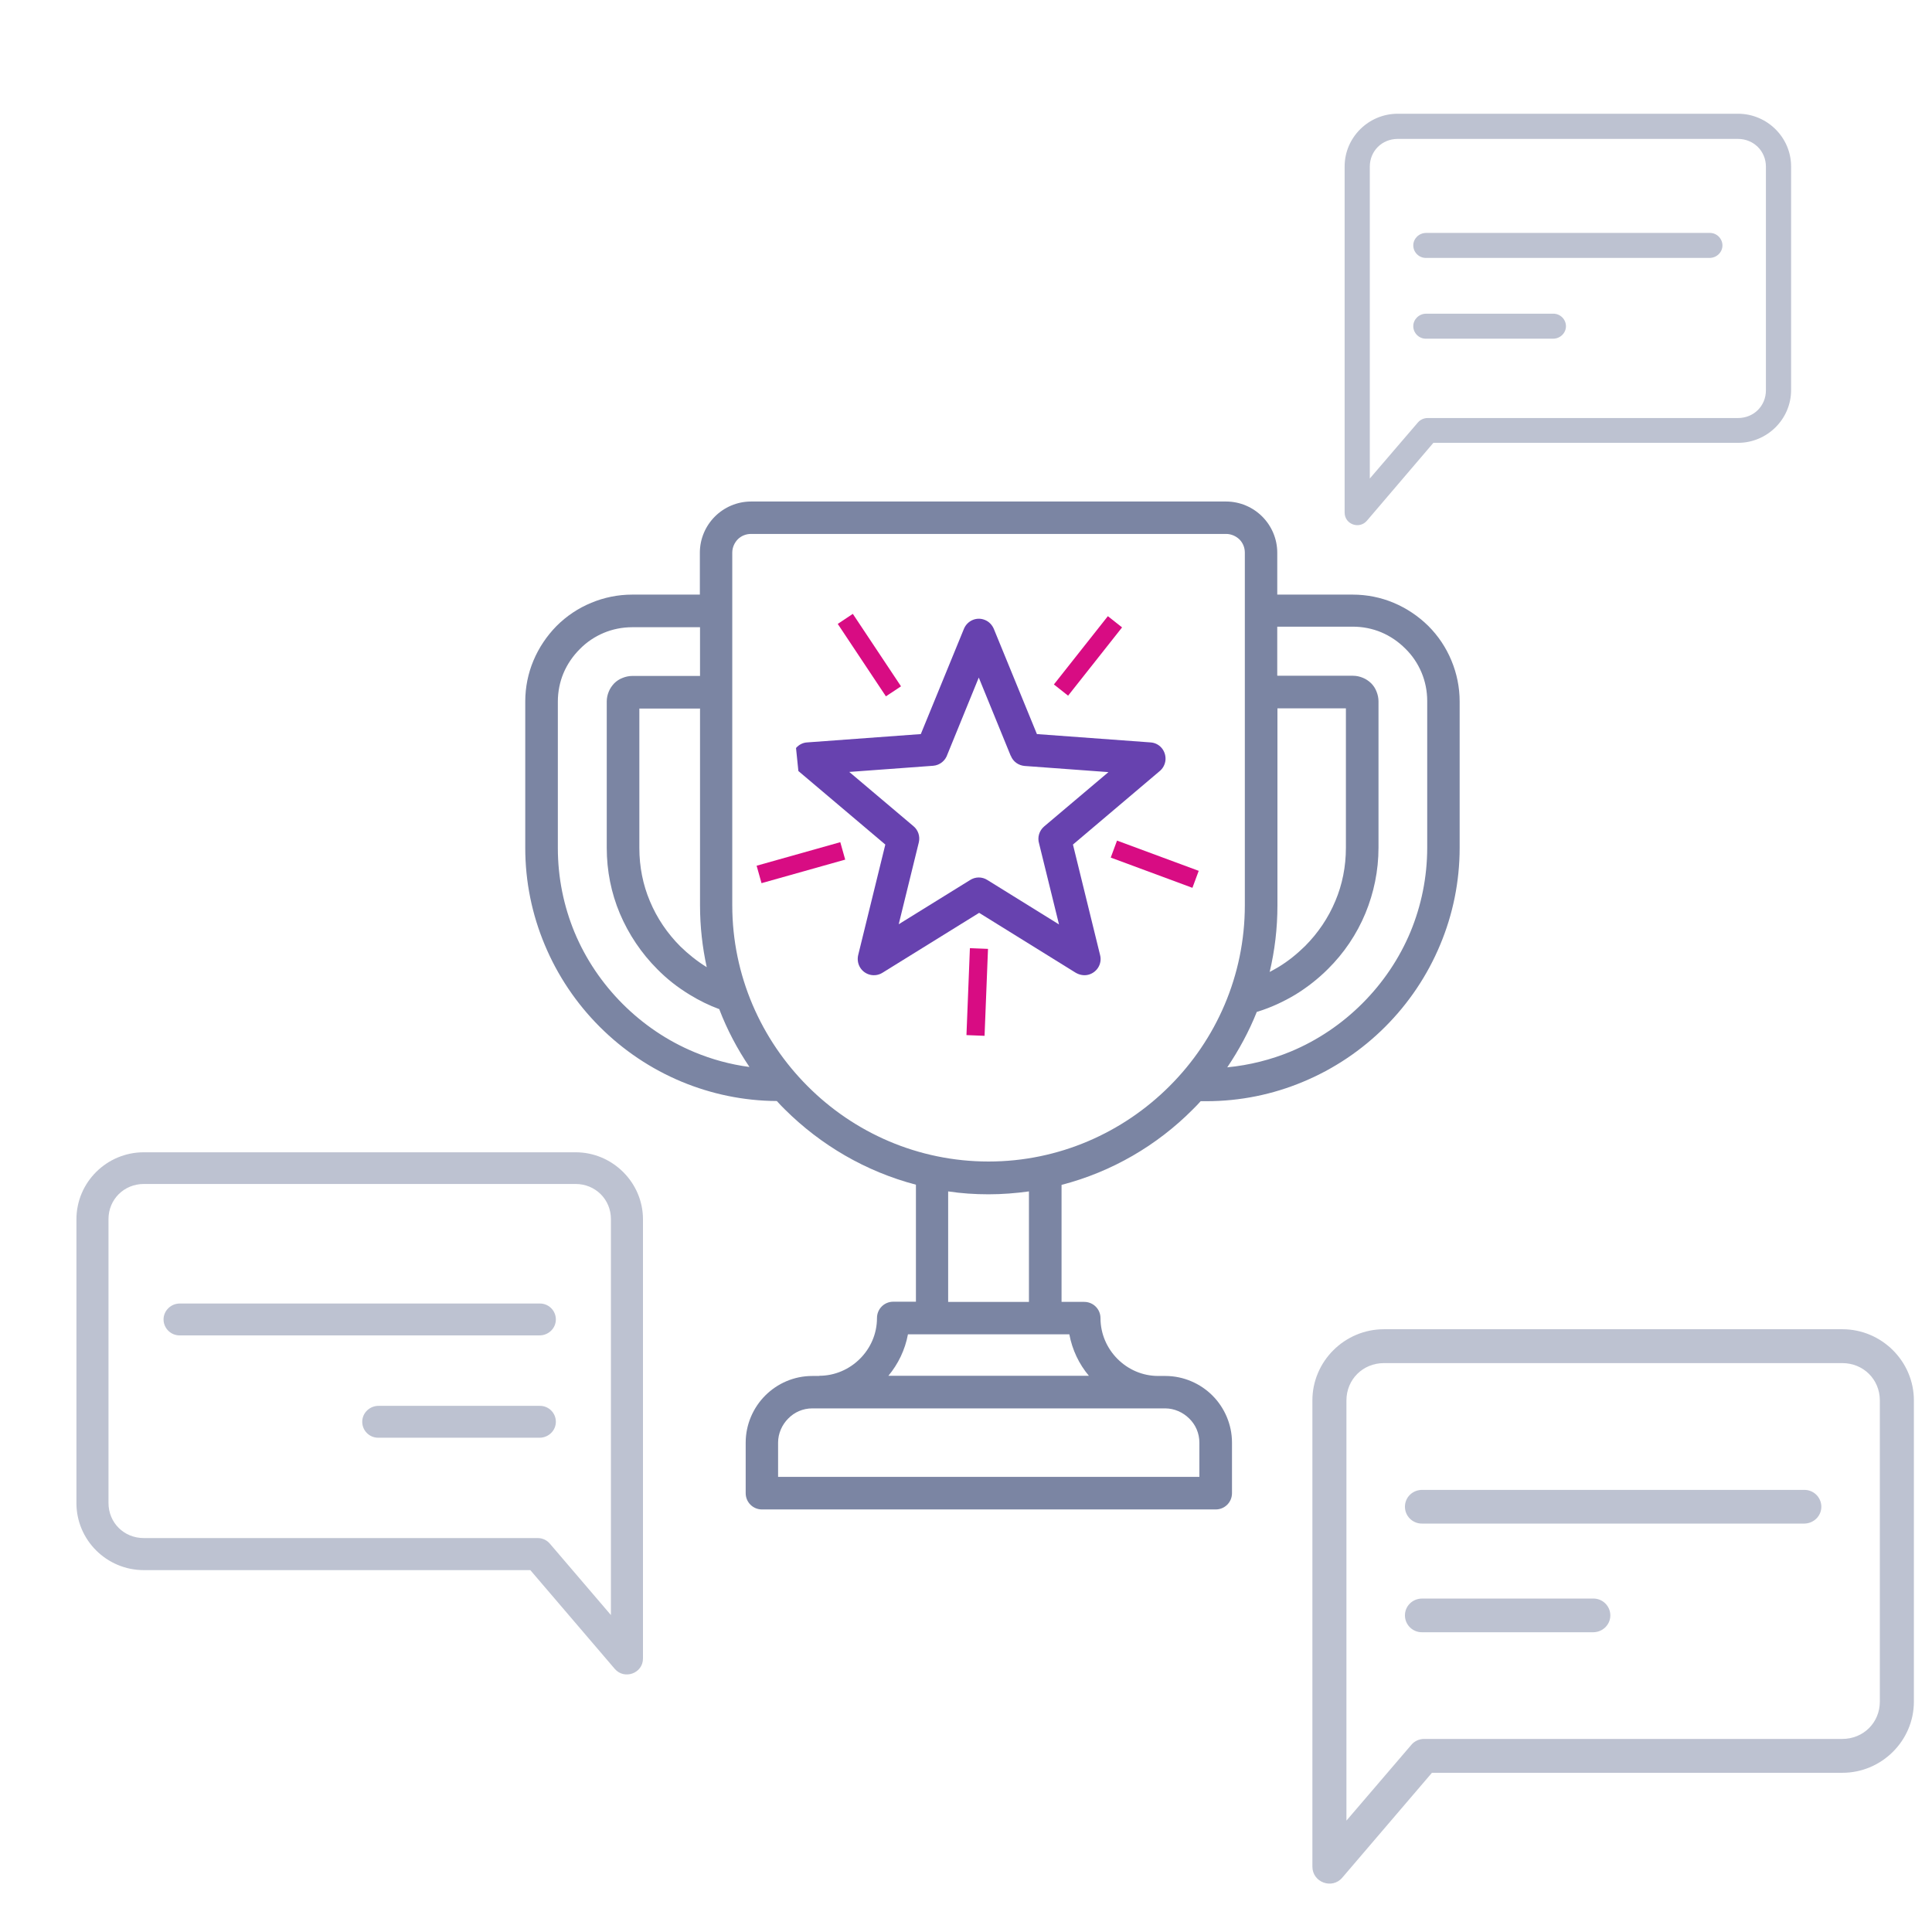 <?xml version="1.0" encoding="UTF-8"?> <svg xmlns="http://www.w3.org/2000/svg" id="Layer_2" data-name="Layer 2" viewBox="0 0 106.67 106.67"><defs><style> .cls-1, .cls-2 { fill: none; } .cls-3, .cls-4 { fill: #7b85a3; } .cls-3, .cls-5 { fill-rule: evenodd; } .cls-2 { stroke: #d80c83; stroke-miterlimit: 10; } .cls-6 { opacity: .5; } .cls-5 { fill: #6742af; } </style></defs><g id="map"><g><g><path class="cls-3" d="M67.7,29.48c.28,0,.54.12.73.3.19.19.3.45.3.73v19.47c0,3.89-1.59,7.43-4.16,9.99-2.56,2.56-6.1,4.16-9.99,4.16s-7.43-1.59-9.99-4.16c-2.56-2.56-4.16-6.1-4.16-9.99v-19.47c0-.28.12-.54.3-.73.19-.19.45-.3.73-.3h26.22ZM64.33,77.76h-19.48c-.52,0-.99.21-1.33.56-.34.34-.56.82-.56,1.33v1.89h23.26v-1.89c0-.52-.21-.99-.56-1.33-.34-.34-.82-.56-1.33-.56h0ZM39.72,55.72c-.57-.21-1.12-.48-1.64-.8-.66-.4-1.26-.87-1.79-1.41-.87-.87-1.58-1.92-2.07-3.08-.47-1.12-.72-2.34-.72-3.62v-8.08c0-.19.04-.37.11-.54.07-.18.18-.33.3-.46.13-.13.28-.23.46-.3.17-.07.36-.11.54-.11h3.74v-2.69h-3.74c-.56,0-1.09.11-1.57.31-.5.21-.95.51-1.33.9-.38.38-.69.83-.9,1.33-.2.48-.31,1.01-.31,1.57v8.08c0,1.65.33,3.22.92,4.65.62,1.49,1.53,2.83,2.66,3.96,1.13,1.13,2.47,2.04,3.96,2.66.96.4,1.98.68,3.04.82-.67-.99-1.23-2.05-1.66-3.17h0ZM38.65,39.11v10.88c0,1.17.13,2.31.37,3.41h0c-.53-.33-1.01-.71-1.46-1.15-.71-.71-1.29-1.56-1.68-2.5-.38-.9-.58-1.89-.58-2.93v-7.7h3.36ZM70.09,53.67c.17-.09.33-.18.5-.28.53-.32,1.01-.71,1.46-1.15.71-.71,1.29-1.56,1.68-2.5.38-.9.58-1.89.58-2.93v-7.7h-3.78v10.88c0,1.27-.15,2.5-.43,3.68h0ZM70.53,37.31h4.17c.19,0,.37.04.54.11.18.07.33.18.46.3.13.13.23.28.3.46.07.17.11.36.11.54v8.08c0,1.28-.26,2.5-.72,3.62-.48,1.16-1.19,2.21-2.07,3.08-.53.53-1.14,1.01-1.79,1.41-.65.39-1.34.71-2.07.94-.02,0-.04.01-.07.02-.43,1.08-.99,2.11-1.63,3.06,1.23-.12,2.41-.42,3.5-.87,1.49-.62,2.83-1.53,3.96-2.66,1.13-1.13,2.04-2.47,2.66-3.96.59-1.43.92-3,.92-4.65v-8.08c0-.56-.11-1.09-.31-1.57-.21-.5-.51-.95-.9-1.33-.38-.38-.83-.69-1.33-.9-.48-.2-1.01-.31-1.57-.31h-4.17v2.69ZM60.12,75.96c-.54-.64-.92-1.43-1.08-2.29h-8.91c-.16.86-.54,1.64-1.08,2.29h11.06ZM52.36,71.88h4.45v-6.1c-.73.1-1.47.16-2.23.16s-1.5-.05-2.23-.16v6.1ZM45.23,75.96c.87,0,1.67-.36,2.25-.94.58-.58.94-1.37.94-2.25,0-.5.4-.9.9-.9h1.25v-6.46c-2.78-.73-5.26-2.19-7.24-4.16-.15-.15-.3-.3-.44-.46-1.85-.01-3.62-.39-5.24-1.06-1.71-.71-3.25-1.75-4.54-3.04-1.29-1.29-2.33-2.83-3.04-4.54-.69-1.65-1.07-3.45-1.07-5.34v-8.08c0-.79.16-1.56.45-2.25.3-.72.74-1.37,1.28-1.92.54-.54,1.19-.98,1.92-1.28.7-.29,1.46-.45,2.25-.45h3.74v-2.31c0-.78.32-1.49.83-2,.51-.51,1.22-.83,2-.83h26.22c.78,0,1.49.32,2,.83.51.51.83,1.22.83,2v2.31h4.17c.79,0,1.56.16,2.25.45.72.3,1.37.74,1.92,1.28.54.54.98,1.19,1.28,1.92.29.7.45,1.46.45,2.25v8.08c0,1.88-.38,3.69-1.07,5.34-.71,1.71-1.75,3.25-3.04,4.54-1.29,1.29-2.83,2.33-4.54,3.04-1.65.69-3.45,1.07-5.34,1.07h-.29s0,0,0,0h-.02c-.14.16-.29.31-.44.46-1.97,1.98-4.46,3.44-7.24,4.16v6.46h1.25c.5,0,.9.4.9.9,0,.87.36,1.67.94,2.25.58.58,1.37.94,2.25.94h.39c1.01,0,1.94.42,2.6,1.08s1.08,1.59,1.08,2.6v2.79c0,.5-.4.9-.9.9h-25.05c-.5,0-.9-.4-.9-.9v-2.79c0-1.01.42-1.94,1.08-2.6.67-.67,1.59-1.08,2.6-1.08h.39,0Z"></path><path class="cls-5" d="M55.8,41.72l-1.76-4.31-1.73,4.24c-.11.34-.41.6-.79.63l-4.63.34,3.55,3c.25.21.37.55.29.89l-1.11,4.52,3.94-2.44c.28-.18.65-.2.96,0l3.95,2.45-1.1-4.47c-.1-.33,0-.7.28-.94l3.55-3-4.63-.34h0c-.33-.03-.63-.23-.76-.56h0ZM43.95,41.3c.16-.19.39-.3.62-.31l6.27-.46,2.38-5.81c.19-.46.71-.68,1.16-.49.23.09.4.28.49.49h0s2.38,5.81,2.38,5.81l6.27.46c.5.03.86.46.83.96-.02.26-.15.49-.34.64l-4.77,4.04,1.5,6.11c.12.48-.18.96-.66,1.08-.25.06-.5,0-.7-.12l-5.32-3.3-5.34,3.31c-.42.26-.97.13-1.23-.29-.13-.21-.16-.46-.11-.68l1.5-6.11-4.8-4.06"></path><g class="cls-6"><path class="cls-4" d="M77.17,7.67h18.79c.86,0,1.54.67,1.54,1.53v12.35c0,.86-.67,1.53-1.54,1.53h-17.14c-.2,0-.4.09-.53.24l-2.66,3.1V9.2c0-.86.67-1.53,1.54-1.53ZM77.17,6.28c-1.61,0-2.93,1.31-2.93,2.91v19.11c0,.65.81.94,1.23.45l3.67-4.3h16.82c1.61,0,2.93-1.31,2.93-2.91v-12.35c0-1.6-1.32-2.91-2.93-2.91h-18.79Z"></path><path class="cls-4" d="M78.74,12.86c-.39,0-.71.31-.71.69s.32.7.71.69h15.65c.39,0,.71-.31.71-.69s-.32-.7-.71-.69c0,0-15.65,0-15.65,0Z"></path><path class="cls-4" d="M78.74,17.32c-.39,0-.71.31-.71.69s.32.7.71.69h7.01c.39,0,.71-.31.71-.69s-.32-.7-.71-.69h-7.01Z"></path></g><g class="cls-6"><path class="cls-4" d="M76.41,75.26h25.31c1.16,0,2.07.9,2.07,2.06v16.63c0,1.16-.91,2.06-2.07,2.06h-23.09c-.27,0-.54.12-.71.33l-3.58,4.18v-23.2c0-1.16.91-2.06,2.07-2.06ZM76.41,73.39c-2.17,0-3.95,1.77-3.95,3.93v25.74c0,.87,1.09,1.27,1.65.61l4.95-5.79h22.66c2.17,0,3.95-1.77,3.95-3.93v-16.63c0-2.16-1.78-3.93-3.95-3.93h-25.31Z"></path><path class="cls-4" d="M78.52,82.26c-.53,0-.95.41-.95.93s.43.94.95.93h21.09c.52,0,.95-.41.95-.93s-.43-.94-.95-.93c0,0-21.09,0-21.09,0Z"></path><path class="cls-4" d="M78.52,88.26c-.53,0-.95.41-.95.93s.43.94.95.93h9.44c.52,0,.95-.41.95-.93s-.43-.94-.95-.93h-9.44Z"></path></g><g class="cls-6"><path class="cls-4" d="M33.73,67.31v21.86s-3.37-3.94-3.37-3.94c-.17-.2-.41-.31-.67-.31H7.94c-1.1,0-1.95-.85-1.95-1.94v-15.67c0-1.09.86-1.94,1.95-1.94h23.84c1.09,0,1.95.85,1.95,1.94ZM31.78,63.62H7.94c-2.05,0-3.72,1.66-3.72,3.7v15.67c0,2.04,1.67,3.7,3.72,3.7h21.34s4.66,5.45,4.66,5.45c.53.62,1.56.25,1.56-.57v-24.25c0-2.03-1.68-3.7-3.72-3.7h0Z"></path><path class="cls-4" d="M9.93,71.97c-.49,0-.9.39-.9.88s.41.89.9.88h19.86c.49,0,.9-.39.9-.88s-.4-.89-.9-.88c0,0-19.86,0-19.86,0Z"></path><path class="cls-4" d="M20.9,77.62c-.49,0-.9.39-.9.88s.4.89.9.88h8.89c.49,0,.9-.39.9-.88,0-.49-.4-.89-.9-.88h-8.89Z"></path></g><line class="cls-2" x1="49.33" y1="38.17" x2="46.67" y2="34.17"></line><line class="cls-2" x1="46.53" y1="46.98" x2="41.91" y2="48.28"></line><line class="cls-2" x1="54.05" y1="52.37" x2="53.86" y2="57.17"></line><line class="cls-2" x1="61.5" y1="46.88" x2="66.01" y2="48.55"></line><line class="cls-2" x1="58.58" y1="38.1" x2="61.56" y2="34.33"></line></g><rect class="cls-1" width="106.67" height="106.67"></rect></g></g></svg> 